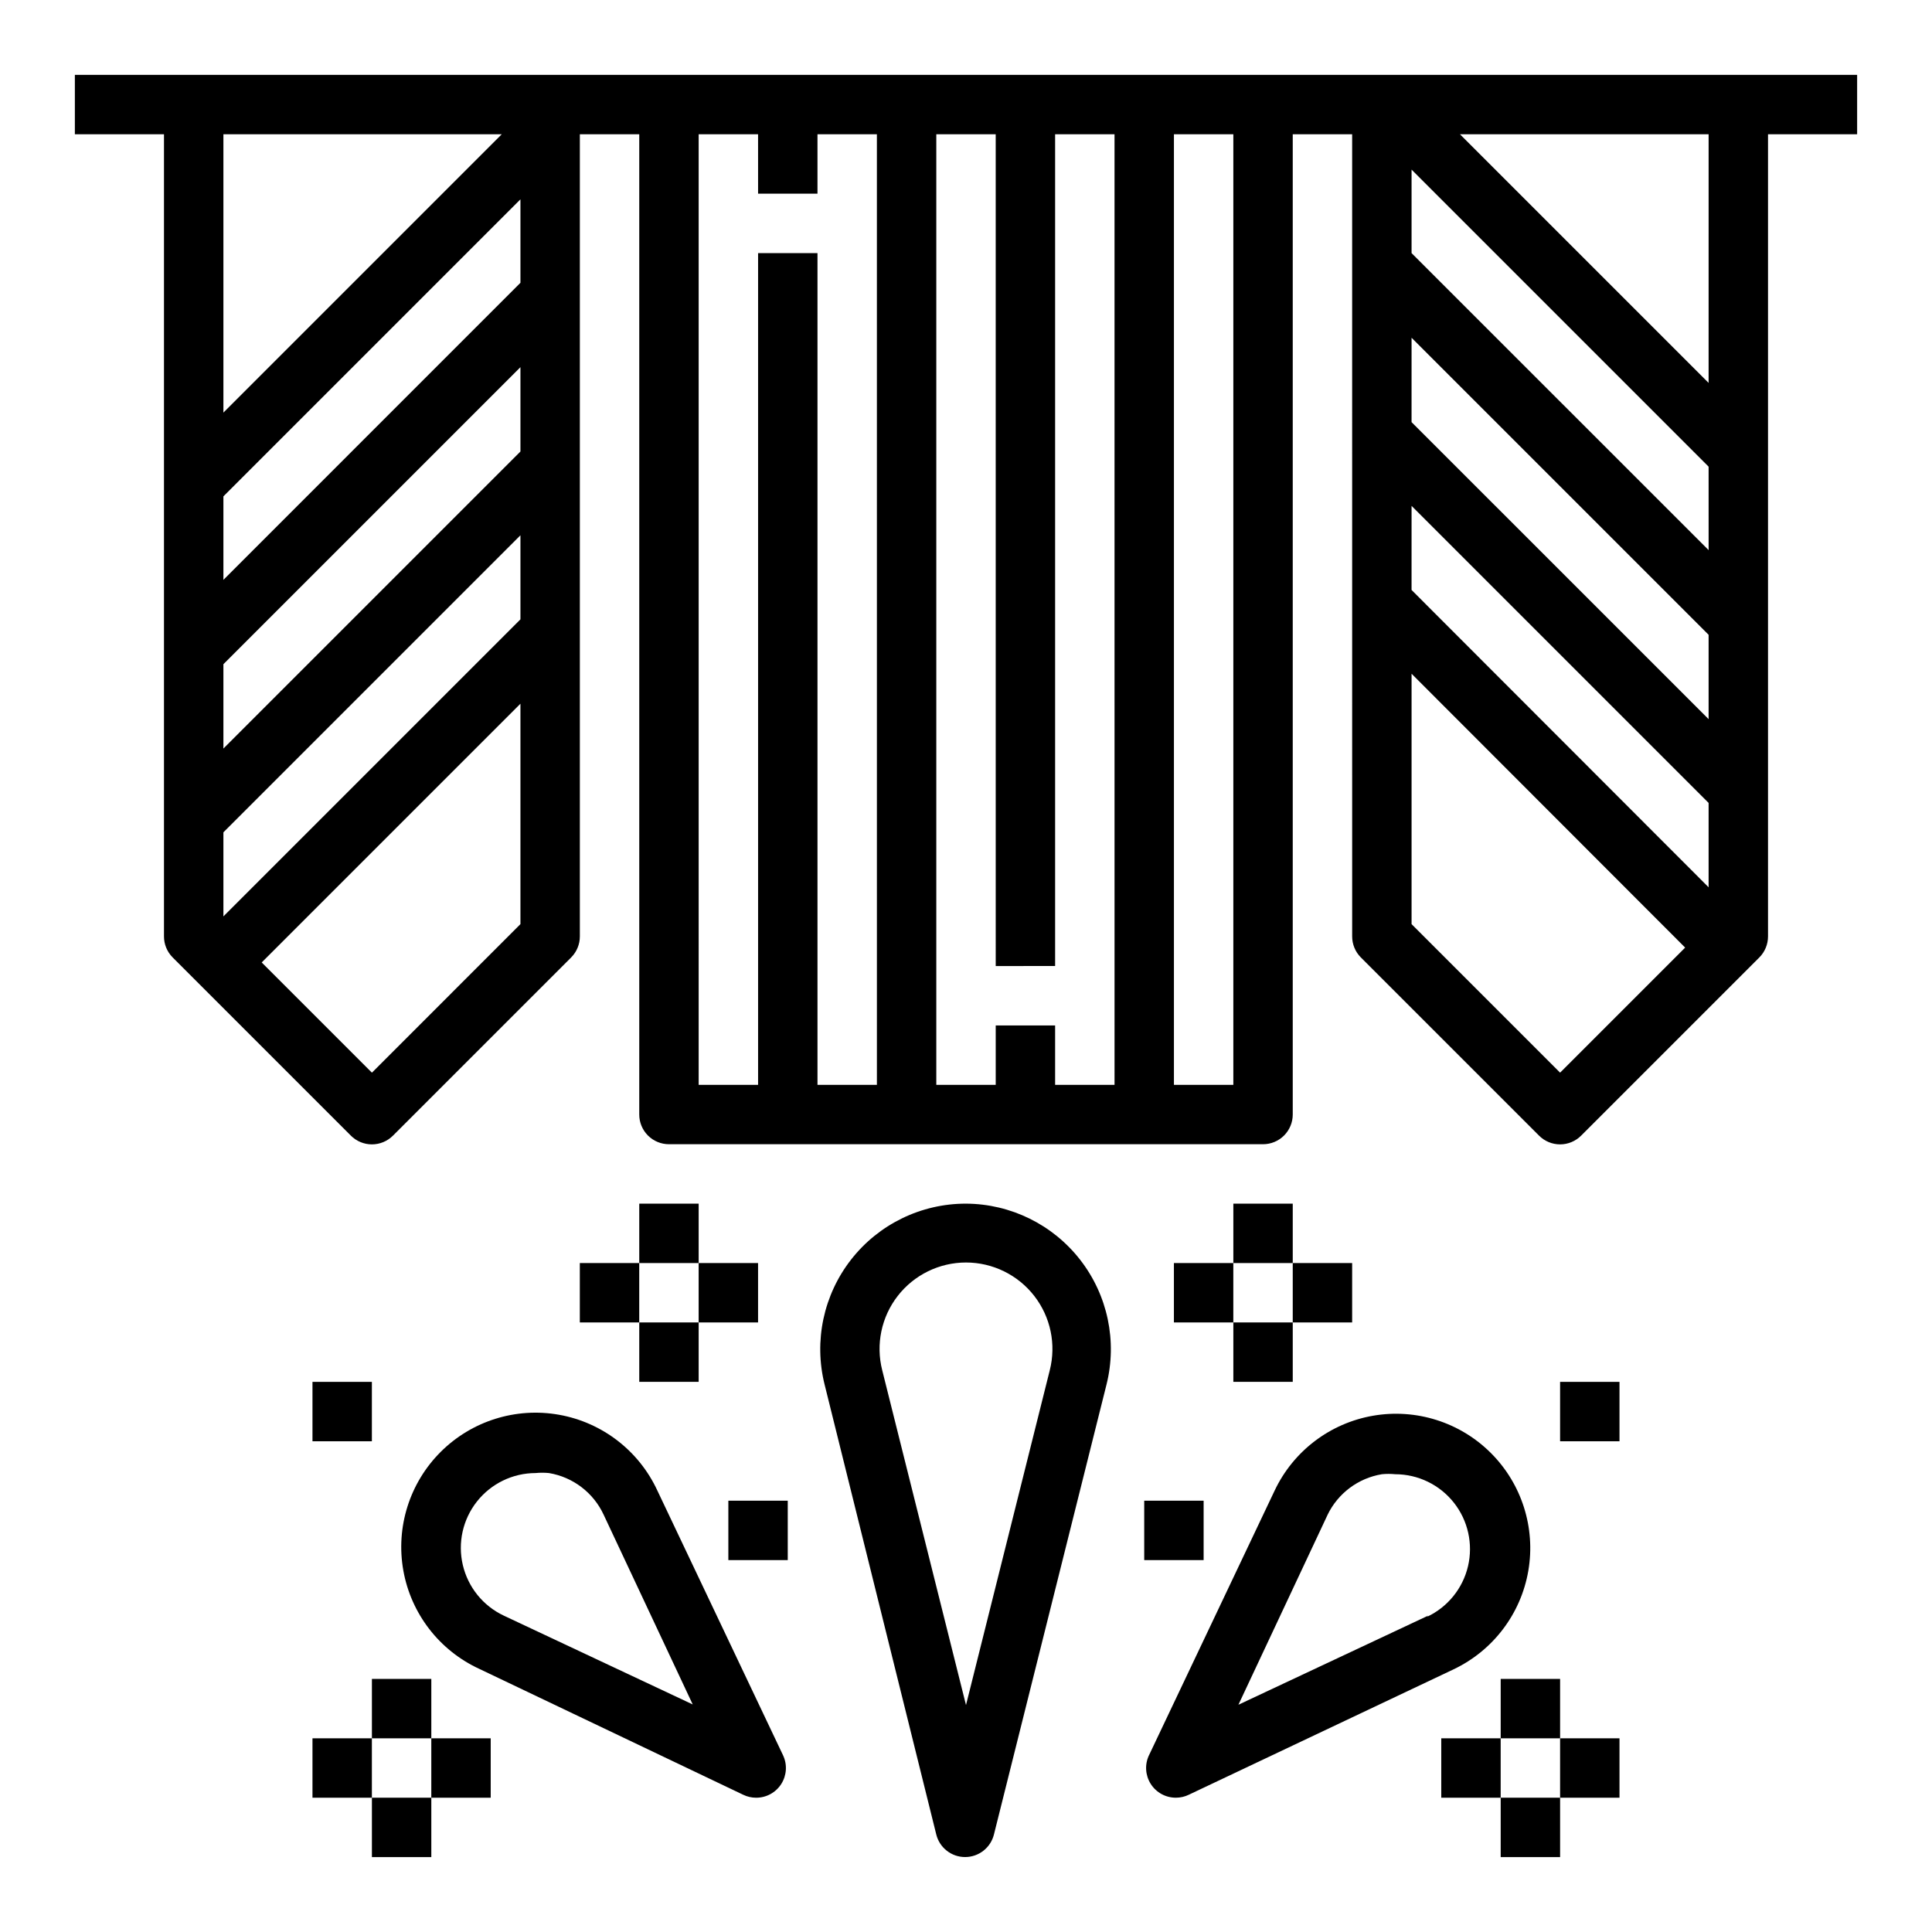 <?xml version="1.0" encoding="UTF-8"?>
<!-- Uploaded to: ICON Repo, www.iconrepo.com, Generator: ICON Repo Mixer Tools -->
<svg fill="#000000" width="800px" height="800px" version="1.1" viewBox="144 144 512 512" xmlns="http://www.w3.org/2000/svg">
 <g>
  <path d="m163.84 179.58h23.617v212.54c-0.012 2.094 0.809 4.106 2.285 5.59l47.23 47.23v0.004c1.477 1.488 3.492 2.328 5.59 2.328s4.109-0.84 5.59-2.328l47.23-47.23v-0.004c1.473-1.484 2.297-3.496 2.285-5.59v-212.54h15.742v259.78c0 2.086 0.828 4.09 2.305 5.566 1.477 1.477 3.481 2.305 5.566 2.305h157.44c2.086 0 4.09-0.828 5.566-2.305 1.477-1.477 2.305-3.481 2.305-5.566v-259.78h15.742l0.004 212.54c-0.012 2.094 0.809 4.106 2.281 5.59l47.234 47.234c1.477 1.488 3.488 2.328 5.586 2.328 2.102 0 4.113-0.84 5.59-2.328l47.234-47.234c1.473-1.484 2.293-3.496 2.281-5.59v-212.54h23.617v-15.746h-472.32zm39.363 140.44 78.719-78.719v22.355l-78.719 78.719zm0 44.555 78.719-78.719v22.277l-78.719 78.719zm78.719-145.63-78.719 78.723v-22.121l78.719-78.719zm-78.719 34.402v-73.762h73.762zm39.359 174.92-29.207-29.207 68.566-68.566v58.41zm86.59-248.68h15.742l0.004 15.742h15.742v-15.742h15.742l0.004 251.91h-15.746v-220.42h-15.742v220.42h-15.746zm94.465 220.42v-220.42h15.742l0.004 251.91h-15.746v-15.746h-15.742v15.742l-15.746 0.004v-251.91h15.742l0.004 220.42zm47.23 31.488h-15.742v-251.91h15.742zm47.23-131.15 0.004-22.277 78.719 78.719v22.355zm0-44.477 0.004-22.359 78.719 78.719v22.355zm78.727 33.926-78.723-78.719v-22.121l78.719 78.719zm-39.363 138.47-39.359-39.359v-66.359l72.5 72.578zm39.359-182.79-65.887-65.887h65.891z"/>
  <path d="m400 462.98c-11.891-0.02-23.125 5.449-30.445 14.816-7.32 9.367-9.914 21.59-7.027 33.121l29.598 119.26c0.879 3.504 4.027 5.961 7.637 5.961s6.758-2.457 7.637-5.961l29.836-119.26c2.875-11.492 0.312-23.672-6.957-33.027-7.266-9.359-18.43-14.855-30.277-14.91zm22.199 44.16-22.199 88.719-22.199-88.719c-1.746-6.852-0.23-14.129 4.109-19.711s11.016-8.852 18.09-8.852c7.07 0 13.746 3.269 18.086 8.852 4.34 5.582 5.856 12.859 4.113 19.711z"/>
  <path d="m549.02 560.27c1.961-11.398-1.742-23.043-9.93-31.215-8.184-8.172-19.832-11.852-31.23-9.871-11.395 1.98-21.117 9.375-26.066 19.832l-33.297 70.141-0.004-0.004c-1.164 2.449-0.988 5.324 0.469 7.613 1.453 2.289 3.984 3.664 6.695 3.644 1.176-0.004 2.332-0.273 3.387-0.785l70.141-33.219v-0.004c10.473-4.961 17.875-14.711 19.836-26.133zm-26.527 11.887-50.301 23.617 23.617-50.301-0.004-0.004c2.762-5.727 8.137-9.75 14.406-10.785 1.176-0.117 2.363-0.117 3.543 0 6.055 0.008 11.773 2.781 15.531 7.531 3.754 4.746 5.137 10.949 3.754 16.844-1.383 5.894-5.387 10.832-10.863 13.41z"/>
  <path d="m318.21 539.02c-4.879-10.555-14.613-18.059-26.059-20.094-11.449-2.039-23.172 1.648-31.395 9.871s-11.906 19.945-9.871 31.391c2.035 11.449 9.539 21.18 20.094 26.062l69.98 33.379c1.059 0.512 2.215 0.781 3.387 0.785 2.711 0.02 5.242-1.355 6.699-3.644 1.453-2.289 1.629-5.164 0.465-7.613zm-40.699 33.141h0.004c-5.481-2.578-9.48-7.519-10.863-13.414-1.387-5.891-0.004-12.098 3.754-16.844 3.758-4.746 9.477-7.519 15.531-7.527 1.176-0.117 2.363-0.117 3.543 0 6.348 1.059 11.77 5.184 14.484 11.02l23.617 50.301z"/>
  <path d="m313.41 462.98h15.742v15.742h-15.742z"/>
  <path d="m313.41 494.46h15.742v15.742h-15.742z"/>
  <path d="m329.15 478.72h15.742v15.742h-15.742z"/>
  <path d="m297.66 478.72h15.742v15.742h-15.742z"/>
  <path d="m242.56 588.93h15.742v15.742h-15.742z"/>
  <path d="m242.56 620.41h15.742v15.742h-15.742z"/>
  <path d="m258.3 604.67h15.742v15.742h-15.742z"/>
  <path d="m226.81 604.67h15.742v15.742h-15.742z"/>
  <path d="m541.7 588.93h15.742v15.742h-15.742z"/>
  <path d="m541.7 620.41h15.742v15.742h-15.742z"/>
  <path d="m557.44 604.67h15.742v15.742h-15.742z"/>
  <path d="m525.95 604.67h15.742v15.742h-15.742z"/>
  <path d="m470.85 462.98h15.742v15.742h-15.742z"/>
  <path d="m470.85 494.46h15.742v15.742h-15.742z"/>
  <path d="m486.59 478.72h15.742v15.742h-15.742z"/>
  <path d="m455.1 478.72h15.742v15.742h-15.742z"/>
  <path d="m226.81 510.21h15.742v15.742h-15.742z"/>
  <path d="m557.44 510.21h15.742v15.742h-15.742z"/>
  <path d="m337.02 541.7h15.742v15.742h-15.742z"/>
  <path d="m447.23 541.7h15.742v15.742h-15.742z"/>
 </g>
</svg>